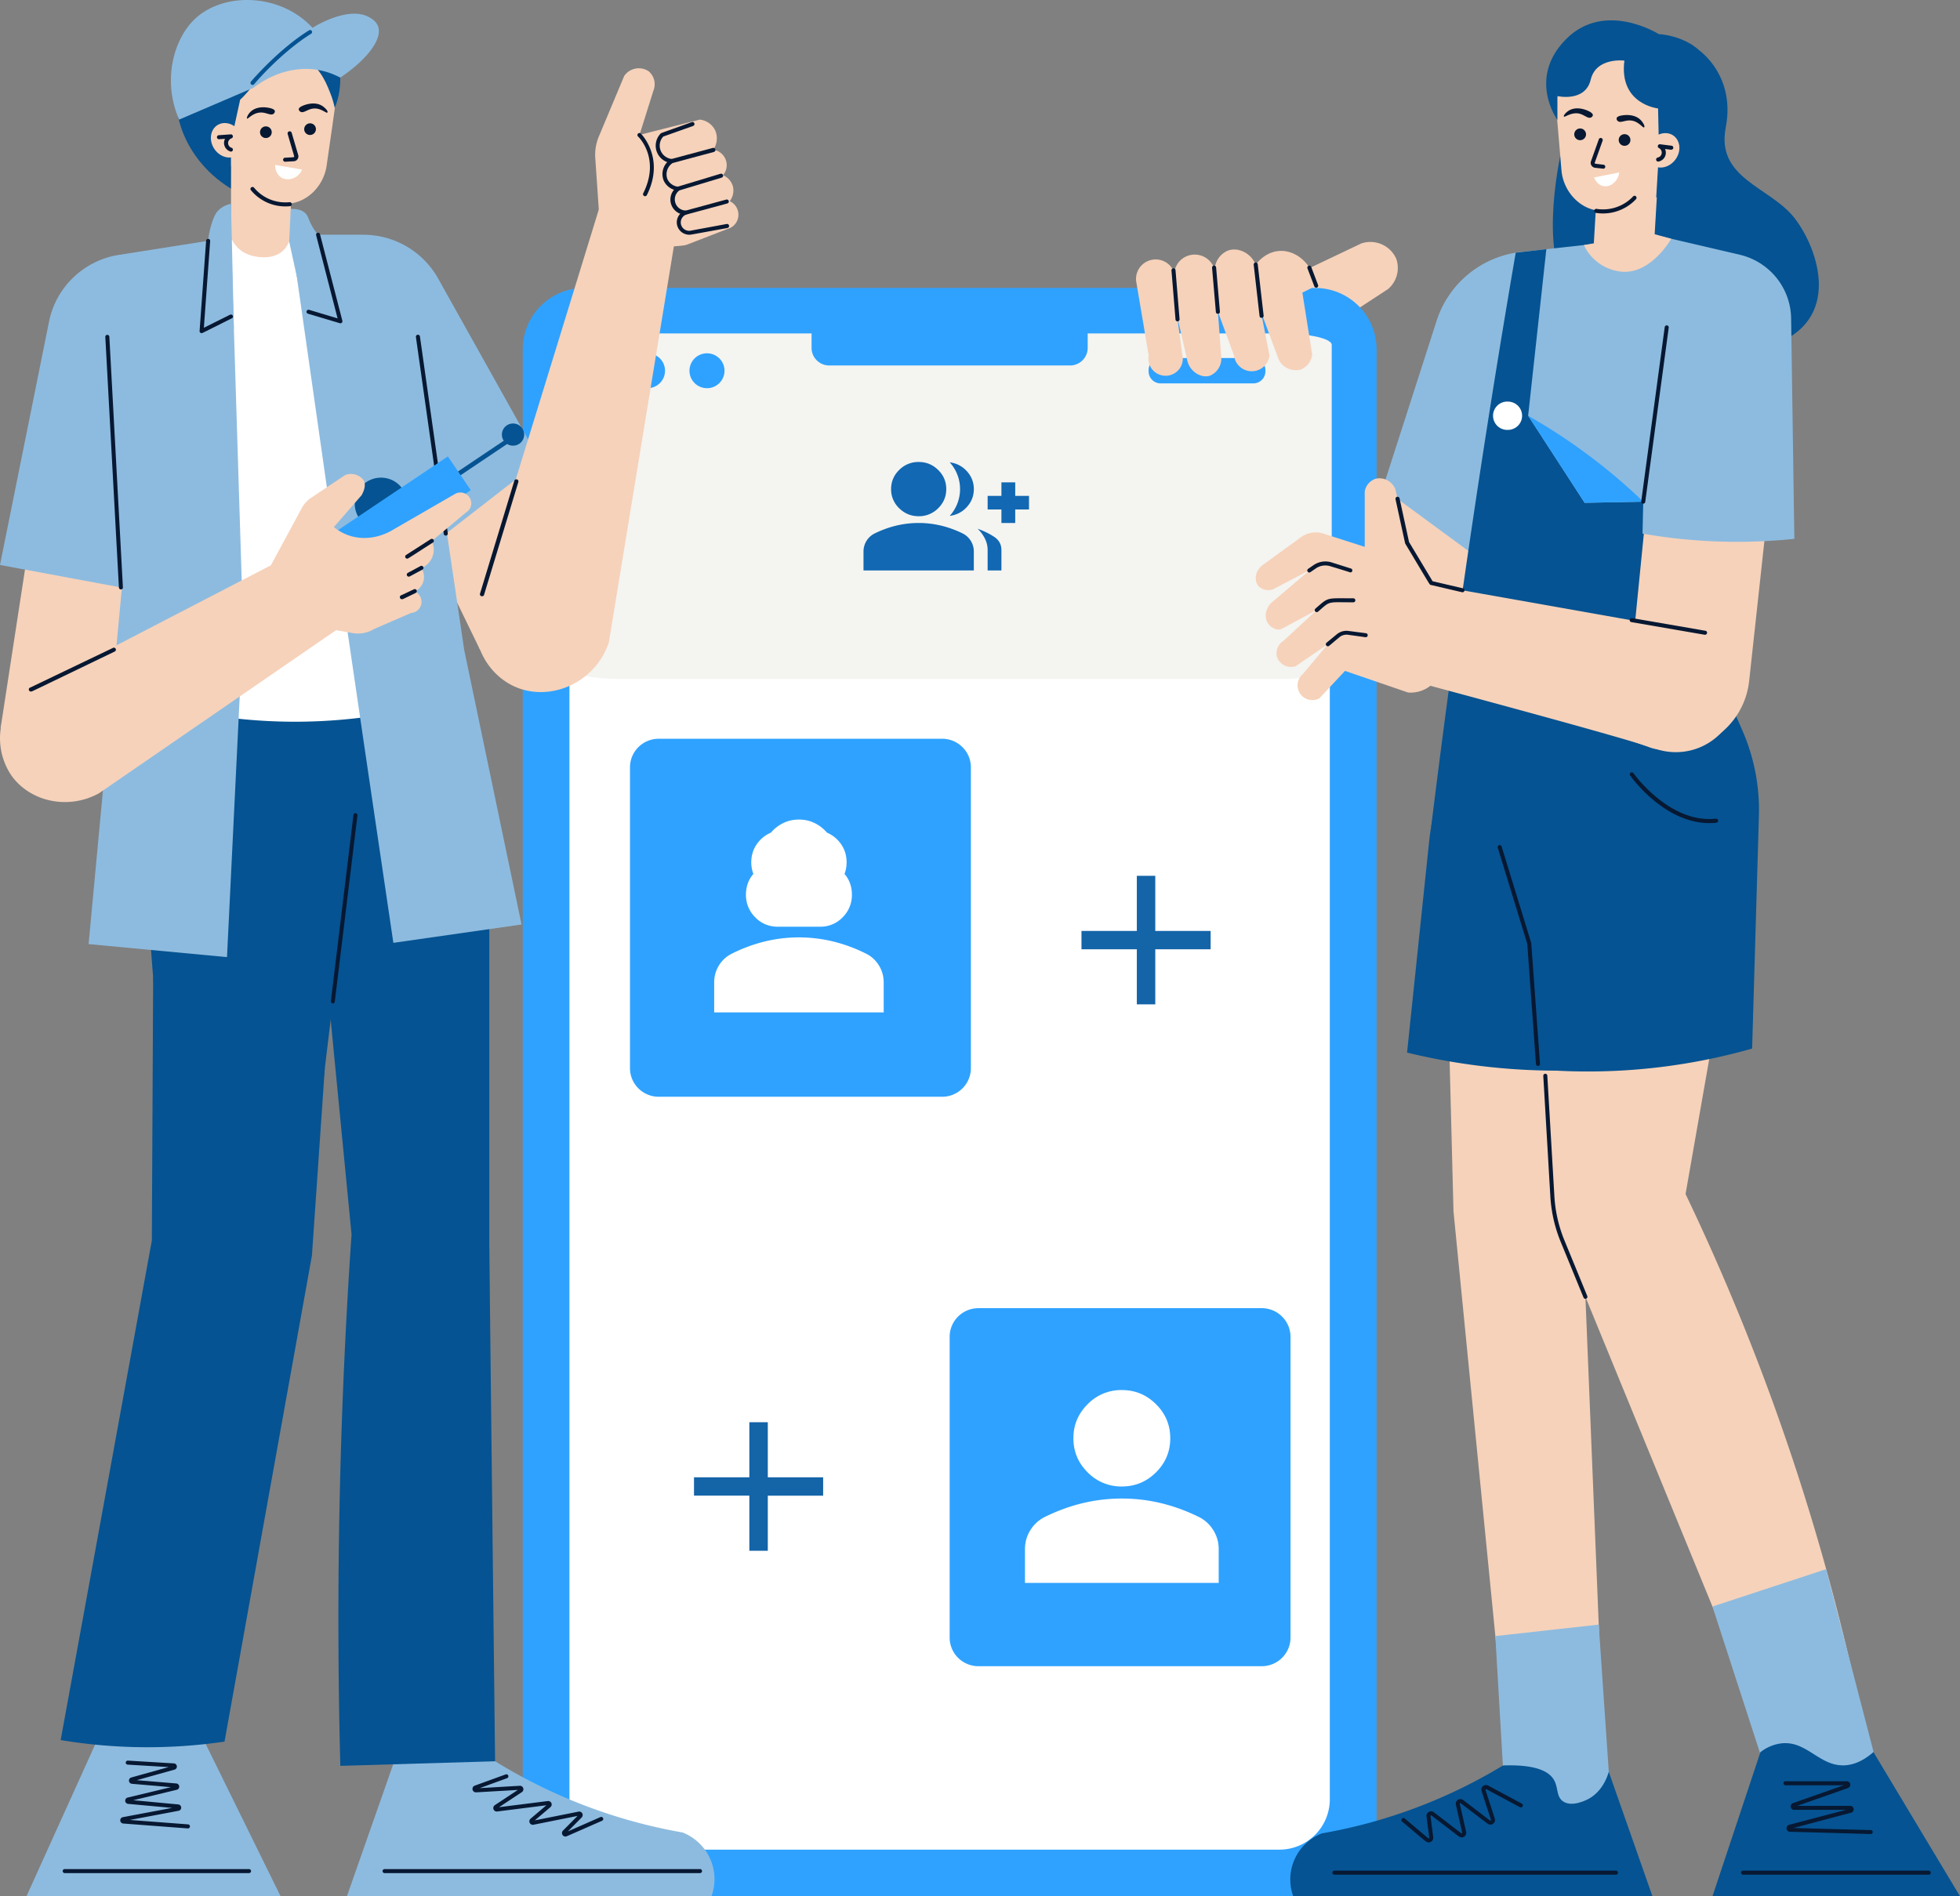 <svg width="124" height="120" fill="none" xmlns="http://www.w3.org/2000/svg"><rect width="100%" height="100%" fill="#808080" stroke="none"/><path d="M102.692 15.216l-6.026.903a6.327 6.327 0 00-3.208 1.472 6.285 6.285 0 00-1.912 2.957L86.95 35.97l-9.338.638-.556 6.377 11.98-1.134a3.76 3.76 0 001.916-.747c.557-.422.984-.99 1.233-1.64l6.639-17.348c1.288-2.3 2.578-4.6 3.868-6.9z" fill="#F6D2BA"/><path d="M113.521 13.787c-1.545-1.97-4.969-2.478-4.341-5.723.628-3.244-1.627-4.83-1.627-4.83L98.928 8.87s-1.547 5.998 0 9.049c1.547 3.05 8.602 5.469 13.135 3.943 4.532-1.525 3-6.102 1.458-8.074z" fill="#055392"/><path d="M86.124 15.405l-4.894 2.33 2.254 3.39 4.341-2.84a1.756 1.756 0 00.51-1.907 1.783 1.783 0 00-.914-.915 1.795 1.795 0 00-1.297-.058z" fill="#F6D2BA"/><path d="M83.196 18.222h-46.23a3.886 3.886 0 00-3.894 3.877v94.016a3.886 3.886 0 003.894 3.878h46.23a3.886 3.886 0 003.894-3.878V22.099a3.886 3.886 0 00-3.894-3.877z" fill="#2FA2FF"/><path d="M80.939 21.166h-41.72a3.185 3.185 0 00-3.193 3.178v89.526a3.185 3.185 0 003.192 3.178h41.72a3.185 3.185 0 003.193-3.178V24.344a3.185 3.185 0 00-3.192-3.178z" fill="#fff"/><path d="M81.049 21.1H39.193c-1.768 0-3.202.324-3.202.724V42.24c0 .4 1.434.724 3.202.724H81.05c1.768 0 3.202-.324 3.202-.724V21.824c0-.4-1.434-.724-3.202-.724z" fill="#F4F4F1"/><path d="M67.694 19.314h-15.23c-.618 0-1.12.499-1.12 1.114v1.587c0 .614.502 1.113 1.12 1.113h15.23c.618 0 1.119-.498 1.119-1.113v-1.587c0-.615-.5-1.114-1.119-1.114zm11.596 3.344h-5.858a.764.764 0 00-.766.763v.079c0 .421.343.762.766.762h5.858a.764.764 0 00.766-.762v-.08a.764.764 0 00-.766-.762zm-38.325 1.907c.612 0 1.108-.494 1.108-1.103 0-.61-.496-1.104-1.108-1.104-.612 0-1.109.494-1.109 1.104 0 .61.497 1.103 1.109 1.103zm3.763 0c.612 0 1.108-.494 1.108-1.103 0-.61-.496-1.104-1.108-1.104-.612 0-1.108.494-1.108 1.104 0 .61.496 1.103 1.108 1.103zM59.605 46.75h-17.93c-1.005 0-1.819.81-1.819 1.81v19.035c0 1 .814 1.81 1.819 1.81h17.93c1.004 0 1.818-.81 1.818-1.81V48.56c0-1-.814-1.81-1.818-1.81zm20.221 36.034H61.9c-1.006 0-1.82.812-1.82 1.813v19.03c0 1.001.814 1.813 1.82 1.813h17.925c1.005 0 1.82-.812 1.82-1.813v-19.03a1.817 1.817 0 00-1.82-1.813z" fill="#2FA2FF"/><path d="M104.57 16.752l-3.802-.22.42-7.19 3.802.22-.42 7.19z" fill="#F6D2BA"/><path d="M103.385 2.512a4.385 4.385 0 00-3.646 1.244A4.346 4.346 0 0098.5 7.391l.286 3.379c.102 1.233 1 2.288 2.106 2.522.237.043.477.064.718.06 1.675-.04 2.824-1.621 3.467-2.506.11-.15.23-.328.358-.531a4.336 4.336 0 00.284-6.753 4.377 4.377 0 00-2.327-1.05h-.008z" fill="#F6D2BA"/><path d="M101.446 10.676l-.537-.059a.314.314 0 01-.255-.414l.495-1.386a.143.143 0 01.025-.044.132.132 0 01.09-.043.127.127 0 01.125.174l-.495 1.385c-.003.008-.004.017-.003.025a.063.063 0 00.008.023.067.067 0 00.018.018.057.057 0 00.023.008l.511.061c.03.005.058.02.077.044a.127.127 0 01-.082.208zm-1.428-2.543a.374.374 0 00-.422.391.37.37 0 00.252.328.374.374 0 00.49-.305.374.374 0 00-.32-.414zm2.796.359a.373.373 0 00-.363.192.372.372 0 00.04.408.368.368 0 00.393.12.368.368 0 00-.07-.72zm1.037-.837c-.371-.453-1.022-.376-1.137-.364-.115.013-.408.049-.439.194a.211.211 0 00.013.09.21.21 0 00.051.075c.179.173.477-.076.881-.02.47.066.722.49.794.43.071-.062-.036-.25-.163-.405zm-3.46-.674c-.102-.04-.715-.287-1.192.054-.164.114-.301.292-.255.345.046.054.41-.254.878-.206.406.054.628.372.845.255a.198.198 0 00.107-.142c-.002-.15-.296-.27-.383-.306zm.574 6.491a.128.128 0 01-.107-.147.13.13 0 01.148-.107 2.61 2.61 0 002.314-.79.118.118 0 01.089-.04.118.118 0 01.089.038.12.12 0 01.028.043c.007.015.01.032.01.049a.118.118 0 01-.01.048.12.12 0 01-.028.042 2.862 2.862 0 01-2.533.864z" fill="#071832"/><path d="M93.486 43.598l.848-25.964 8.725-2.964 5.641 2.09a3.605 3.605 0 011.862 1.567c.419.722.573 1.566.436 2.389l-3.899 23.36-13.613-.478z" fill="#8DBBDF"/><path d="M95.657 39.66a5049.184 5049.184 0 01-3.587 9.978 11.875 11.875 0 00-.695 4.322c.192 7.565.386 15.128.58 22.689 1.176 11.951 2.354 23.9 3.534 35.848l6.041-.208-1.532-37.69c2.911-27.93 2.214-20.766 3.235-32.797l-7.576-2.143z" fill="#F6D2BA"/><path d="M107.199 39.25l2.903 8.306a11.17 11.17 0 01.46 5.616l-3.925 22.389a144.43 144.43 0 0111.746 36.074l-5.592.885-14.496-35.345 2.211-34.271 6.693-3.654z" fill="#F6D2BA"/><path d="M95.054 40.61l-3.738 9.044a12.741 12.741 0 00-.894 3.526l-1.404 13.43a40.348 40.348 0 009.447 1.143 37.94 37.94 0 0012.384-1.398l.429-14.728a12.567 12.567 0 00-1.044-5.398c-.814-1.864-1.63-3.736-2.449-5.616l-12.731-.003z" fill="#055392"/><path d="M102.27 15.28l-6.036.663a6.357 6.357 0 00-3.319 1.388 6.315 6.315 0 00-2.025 2.963l-3.407 10.591 6.228 4.577 3.588-9.374 4.971-10.808z" fill="#8DBBDF"/><path d="M90.545 52.313a770.426 770.426 0 015.347-36.321l1.938-.224c-.383 3.514-.767 7.027-1.152 10.541l3.575 5.51 4.341-.084 2.724 8.557c.852 1.807 1.703 3.616 2.554 5.426-1.207 2.4-2.416 4.8-3.626 7.203l-15.701-.608z" fill="#055392"/><path d="M104.239 14.815l4.581 1.2a5.577 5.577 0 013.184 2.221 5.537 5.537 0 01.955 3.753l-2.298 21.102a4.917 4.917 0 01-2.104 3.527 4.97 4.97 0 01-4.055.724l-1.787-.638 2.681-27.008a879.202 879.202 0 00-1.157-4.882z" fill="#F6D2BA"/><path d="M85.443 36.1l21.069 3.737c2.42.648 3.781 2.931 3.319 4.859a3.943 3.943 0 01-3.472 2.888 3.97 3.97 0 01-1.584-.186c-2.185-.732-9.345-2.68-19.21-5.324a1750.96 1750.96 0 00-.122-5.974z" fill="#F6D2BA"/><path d="M103.613 14.614l6.448 1.505a4.222 4.222 0 012.324 1.456c.589.73.917 1.634.931 2.571.067 4.651.135 9.302.205 13.953a34.852 34.852 0 01-9.606-.33l.309-13.386-.611-5.77z" fill="#8DBBDF"/><path d="M96.679 26.31a36.503 36.503 0 017.282 5.435l-3.707.073-3.575-5.509z" fill="#2FA2FF"/><path d="M100.207 15.506c.221.48.569.89 1.007 1.189a2.94 2.94 0 001.478.504c1.818.084 3.041-2.09 3.041-2.09l-2.521-.686-2.298.963-.707.12z" fill="#F6D2BA"/><path d="M97.302 67.456a.131.131 0 01-.128-.12l-.551-7.612-1.867-6.081a.127.127 0 01.087-.158.127.127 0 01.135.04c.01.013.019.028.023.044l1.872 6.102c0 .025-.02-.328.556 7.655a.126.126 0 01-.127.13zm3 14.736a.13.13 0 01-.12-.082l-1.443-3.521a8.959 8.959 0 01-.656-2.878l-.447-7.627a.132.132 0 01.12-.135.13.13 0 01.135.12l.447 7.627c.056.96.27 1.905.636 2.796l1.445 3.524c.007.02.01.04.008.06a.145.145 0 01-.021.058.136.136 0 01-.045.041.136.136 0 01-.059.017z" fill="#071832"/><path d="M95.397 27.204c.496 0 .899-.4.899-.895a.897.897 0 00-.9-.895.896.896 0 10.001 1.79z" fill="#fff"/><path d="M104.679 50.69a8.94 8.94 0 01-1.548-1.616.129.129 0 01.031-.178.125.125 0 01.096-.02.127.127 0 01.083.053c.023.03 2.28 3.198 5.216 2.88a.131.131 0 01.141.115.14.14 0 01-.005.05.142.142 0 01-.023.044.131.131 0 01-.087.046c-1.438.155-2.799-.47-3.904-1.373z" fill="#071832"/><path d="M104.898 6.862s-2.487-.254-2.13-3.026c0 0-1.787-.234-2.132 1.208-.344 1.442-2.106 1.037-2.106 1.037v1.505s-1.915-2.62.543-5.105c2.459-2.484 5.873-.32 5.873-.32s3.333.11 3.616 3.275c.284 3.165-3.782 7.08-3.782 7.08.215-3.699.182-2.395.118-5.654z" fill="#055392"/><path d="M105.866 8.578c-.444-.308-1.096-.14-1.458.379-.363.519-.296 1.185.145 1.492.442.308 1.098.14 1.461-.379.363-.518.296-1.174-.148-1.492z" fill="#F6D2BA"/><path d="M104.873 9.971a.322.322 0 00.256-.274.324.324 0 00-.18-.328.132.132 0 01-.059-.064.129.129 0 01-.004-.086.13.13 0 01.137-.09l.728.092a.126.126 0 01.061.226.134.134 0 01-.094.029l-.38-.049a.573.573 0 01-.009.494.574.574 0 01-.395.3.128.128 0 11-.061-.25z" fill="#071832"/><path d="M100.848 11.23l1.596-.318c-.123.915-1.218 1.261-1.596.318z" fill="#fff"/><path d="M91.444 37.686l-2.342-3.1a772.716 772.716 0 01-.814-3.589 1.077 1.077 0 00-1.262-.7 1.021 1.021 0 00-.686.812v3.496l-2.623-.84a1.575 1.575 0 00-1.404.227l-2.452 1.78c-.472.368-.526.994-.24 1.32a.885.885 0 00.91.205l2.361-1.238-2.344 1.986c-.638.493-.671 1.462.161 1.767a.512.512 0 00.416-.036l2.184-1.175-2.107 1.953a.932.932 0 00-.416 1.017.947.947 0 001.182.59c.68-.468 1.362-.934 2.043-1.398l-1.58 1.889a.932.932 0 00.368 1.624.941.941 0 00.668-.081l1.626-1.74 3.989 1.369a2.016 2.016 0 001.505-.505 2 2 0 00.665-1.435l.192-4.198z" fill="#F6D2BA"/><path d="M92.527 37.48c-.026 0 .102.028-2.01-.465-.08-.018.054.168-1.609-2.606-.015-.028.028.163-.62-2.817a.13.13 0 01.1-.154.13.13 0 01.155.1l.6 2.76 1.489 2.483 1.928.45a.127.127 0 01.05.217.128.128 0 01-.083.032zm-7.084-1.256c-.028 0 .018 0-1.277-.391a1.054 1.054 0 00-.904.127l-.37.254a.128.128 0 01-.186-.131.127.127 0 01.046-.08l.37-.254a1.322 1.322 0 011.129-.157l1.23.389a.127.127 0 01-.038.243zm-2.137 2.512a.128.128 0 01-.121-.082.127.127 0 01.037-.141c.855-.74.64-.651 2.397-.651a.128.128 0 01.128.127.127.127 0 01-.128.127c-1.693 0-1.422-.11-2.232.59a.125.125 0 01-.081.03zm.702 2.162a.128.128 0 01-.124-.162.127.127 0 01.043-.065l.648-.534a.962.962 0 01.73-.21l1.114.144a.13.13 0 01.11.143.127.127 0 01-.143.109l-1.114-.155a.71.71 0 00-.533.155c-.703.587-.667.575-.73.575zm19.953-9.026a.127.127 0 01-.128-.143l1.486-11.029a.129.129 0 01.191-.094.126.126 0 01.062.127l-1.486 11.03a.126.126 0 01-.125.109zm3.899 8.296c-.028 0 .276.05-4.65-.799a.13.13 0 01-.084-.052.136.136 0 01-.022-.096.13.13 0 01.15-.106l4.627.798a.13.13 0 01.087.045.126.126 0 01.03.093.128.128 0 01-.138.117z" fill="#071832"/><path d="M83.273 18.08c-.317-2.014-2.467-3.052-3.83-1.34-.335-.778-1.172-1.12-1.788-.87a1.38 1.38 0 00-.81 1.192 1.309 1.309 0 00-2.16-.592 1.298 1.298 0 00-.393.786 1.248 1.248 0 00-2.191-.32c-.178.25-.257.555-.222.859l.794 4.703a1.078 1.078 0 00.62 1.184 1.091 1.091 0 001.51-.741 1.08 1.08 0 00.002-.476l-.337-2.471.623 2.718c.136.803.894 1.238 1.45 1.065a1.176 1.176 0 00.726-1.134c-.073-.973-.146-1.947-.217-2.921l1.021 2.776a1.129 1.129 0 002.242 0c-.178-.925-.359-1.85-.541-2.776l1.06 2.852c.086.291.28.539.544.692.263.153.576.2.873.132a1.15 1.15 0 00.766-.963l-.62-3.918.878-.438z" fill="#F6D2BA"/><path d="M74.497 20.337a.128.128 0 01-.128-.117l-.255-3.104a.128.128 0 01.117-.138.13.13 0 01.138.115l.256 3.104a.129.129 0 01-.076.128.132.132 0 01-.052.012zm2.553-.478a.128.128 0 01-.128-.117l-.24-2.797a.128.128 0 01.118-.137.128.128 0 01.138.117l.24 2.797a.123.123 0 01-.033.097.125.125 0 01-.095.04zm2.764.257a.13.13 0 01-.128-.115l-.37-3.246a.129.129 0 01.064-.127.128.128 0 01.143.01.127.127 0 01.048.086l.373 3.25a.127.127 0 01-.13.142zm3.459-1.91a.13.13 0 01-.12-.081l-.434-1.137a.127.127 0 11.237-.091l.437 1.152a.127.127 0 01-.12.157z" fill="#071832"/><path d="M14.616 8.955H18.4v7.16h-3.784v-7.16z" fill="#F6D2BA"/><path d="M21.207 6.048a4.309 4.309 0 00-.657-2.008 4.333 4.333 0 00-1.533-1.458 4.355 4.355 0 00-5.71 1.298 4.31 4.31 0 00.786 5.779c.112.208.222.391.322.546.863 1.343 1.915 2.708 3.544 2.693 1.404.048 2.515-1.101 2.704-2.408.577-4.04.582-3.882.544-4.442z" fill="#F6D2BA"/><path d="M18.038 10.236a.128.128 0 01-.128-.128.127.127 0 01.128-.127c.557-.033.541-.023.564-.053.023-.03.046.086-.403-1.452a.132.132 0 01.092-.163.133.133 0 01.163.092l.412 1.403a.31.31 0 01-.281.397l-.547.03zm1.552-2.431a.372.372 0 00-.325.252.367.367 0 00.306.482.372.372 0 00.415-.393.37.37 0 00-.396-.341zm-2.793.193a.372.372 0 00-.327.25.367.367 0 00.304.484.372.372 0 00.369-.184.367.367 0 00-.08-.46.372.372 0 00-.266-.09zm.168-1.182c-.108-.018-.754-.132-1.15.295-.132.145-.23.348-.183.392.046.043.342-.341.812-.38.403-.032.687.23.873.07a.215.215 0 00.074-.16c-.023-.146-.334-.202-.426-.217zm3.503-.056c-.454-.363-1.075-.155-1.18-.119-.104.036-.385.132-.388.277a.206.206 0 00.1.148c.207.132.447-.17.85-.199.47-.033.802.328.86.255.06-.074-.086-.237-.242-.361zm-4.593 5.279a.126.126 0 01-.029-.093.125.125 0 01.047-.085.124.124 0 01.093-.03.126.126 0 01.086.045 2.572 2.572 0 002.247.918.129.129 0 01.14.114.127.127 0 01-.115.14 2.835 2.835 0 01-2.469-1.01z" fill="#071832"/><path d="M25.138 38.897l4.42 7.881a10.931 10.931 0 011.397 5.34v59.629h-5.817a96.03 96.03 0 01-1.254-32.87L18.857 51.28l-.363-9.639 6.644-2.745z" fill="#055392"/><path d="M13.04 41.729L9.74 51.1a10.21 10.21 0 00-.56 4.18c.603 7.805 1.208 15.611 1.814 23.418a132.122 132.122 0 00-4.597 32.419l5.493.63 7.344-33.275 3.937-32.543-1.969-6.293-8.16 2.093z" fill="#055392"/><path d="M25.38 110.211L21.947 120h23.065a3.167 3.167 0 00-.092-2.389 3.188 3.188 0 00-1.738-1.649 33.569 33.569 0 01-12.808-5.115l-4.992-.636z" fill="#8DBBDF"/><path d="M101.159 110.356l3.384 9.644H81.817a3.12 3.12 0 01.092-2.354 3.14 3.14 0 011.713-1.625 33.062 33.062 0 0012.63-5.037l4.907-.628z" fill="#055392"/><path d="M6.453 109.441l-4.775 10.551h16.071l-5.444-11.067-5.852.516z" fill="#8DBBDF"/><path d="M15.611 14.855l-7.573 1.744a5.452 5.452 0 00-2.765 1.596 5.413 5.413 0 00-1.39 2.866L.039 46.074l7.61-1.839 3.447-22.223 4.516-7.157zm.843 0l7.517.508a3.175 3.175 0 012.595 1.668l11.051 21.13-7.244 2.965-10.388-21.39-3.53-4.881z" fill="#F6D2BA"/><path d="M15.612 14.855L7.54 16.126a5.371 5.371 0 00-2.886 1.418 5.333 5.333 0 00-1.552 2.808L0 35.752l8.894 1.654L10.77 25.86l4.842-11.004z" fill="#8DBBDF"/><path d="M15.611 14.855h7.37c.967 0 1.916.257 2.75.745a5.414 5.414 0 011.991 2.031l6.44 11.517-6.986 5.426c-7.032-12.417-4.387-7.881-11.565-19.719z" fill="#8DBBDF"/><path d="M38.39 11.611l-8.196 26.645c-.58 2.227.583 4.487 2.526 5.26 2.214.877 4.971-.36 5.799-2.873 1.47-8.944 2.94-17.89 4.407-26.838l-4.535-2.194z" fill="#F6D2BA"/><path d="M15.611 14.855L5.938 17.87a319.075 319.075 0 004.294 26.742 34.051 34.051 0 0017.969-.303l-3.342-27.992-9.247-1.462z" fill="#fff"/><path d="M14.616 15.01s.35 1.236 2.02 1.272c1.67.035 1.764-1.44 1.764-1.44l-1.787-.915-1.997 1.083z" fill="#F6D2BA"/><path d="M14.616 15.01l.766 24.631-1.021 20.927-8.756-.824c.732-7.85 1.466-15.703 2.201-23.558L5.523 17.687l9.093-2.677zm3.784-.155c4.392 30.781 2.99 21.102 6.486 44.81l8.11-1.162-3.629-17.377-3.669-24.83-7.298-1.441z" fill="#8DBBDF"/><path d="M9.69 61.824l-.084 16.678a72438.54 72438.54 0 01-5.768 31.613c3.43.57 6.927.602 10.367.097l5.53-30.764.815-11.858-10.86-5.766zm10.909-.61a60360.6 60360.6 0 001.642 16.902 356.18 356.18 0 00-.71 33.631l9.79-.29-.366-32.522L20.6 61.214z" fill="#055392"/><path d="M21.061 63.5a.13.13 0 01-.096-.043.126.126 0 01-.032-.1l1.428-11.784a.127.127 0 11.253.03L21.18 63.388a.13.13 0 01-.12.112z" fill="#071832"/><path d="M14.615 12.9a1.534 1.534 0 00-.84.453c-.334.376-.554 1.342-.61 1.884l1.632 5.609-.182-7.946zm3.778.318l-.097 2.074 1.315 6.036.51-6.46c-.571-.735-.566-1.086-.735-1.297-.232-.313-.664-.353-.993-.353z" fill="#8DBBDF"/><path d="M14.616 8.955l.577-2.645s1.502-1.306 1.443-2.796c.276-.082 1.657-.453 2.809.305.909.595 1.276 1.62 1.503 2.214.096.26.173.527.23.799.55-1.335.478-3.145-.395-4.228-.874-1.083-2.554-1.475-4.19-1.017-.235 0-3.4 0-4.796 2.214-1.433 2.265-.51 6.087 2.809 8.136l.01-2.982z" fill="#055392"/><path d="M15.19 8.37c-.33-.534-.968-.738-1.425-.458-.457.28-.561.94-.232 1.472.33.531.968.74 1.427.46.46-.28.56-.948.23-1.474z" fill="#F6D2BA"/><path d="M14.606 9.595a.57.57 0 01-.432-.565.564.564 0 01.064-.246l-.375.025a.129.129 0 01-.124-.07.127.127 0 01.106-.184l.728-.05a.132.132 0 01.157.097.13.13 0 01-.098.157.317.317 0 00-.201.314.314.314 0 00.241.286.128.128 0 01.058.143.127.127 0 01-.124.093z" fill="#071832"/><path d="M11.333 7.569l4.703-2.016c1.596-1.21 3.644-1.628 5.492-.641 1.757-1.19 2.702-2.49 2.38-3.28a1.069 1.069 0 00-.429-.468c-1.315-.895-3.575.509-3.707.598-2-2.171-5.536-2.288-7.387-.613-1.361 1.233-2.155 3.89-1.052 6.42z" fill="#8DBBDF"/><path d="M15.972 5.374a.13.13 0 01-.097-.21c.018-.018 1.705-2.014 3.674-3.245a.125.125 0 01.176.041.128.128 0 01-.004.141.128.128 0 01-.037.034c-1.935 1.208-3.598 3.173-3.61 3.201a.136.136 0 01-.102.038z" fill="#055392"/><path d="M28.2 33.895a.128.128 0 01-.125-.109l-1.762-12.458a.128.128 0 01.11-.145.129.129 0 01.145.11L28.33 33.75a.127.127 0 01-.13.145zM7.648 37.3a.126.126 0 01-.125-.12l-.86-15.857a.127.127 0 01.12-.134.133.133 0 01.135.122l.858 15.857a.124.124 0 01-.128.132zm5.107-16.218a.128.128 0 01-.128-.135l.414-5.72a.128.128 0 01.255.018l-.398 5.496 1.655-.824a.128.128 0 01.179.153.125.125 0 01-.065.073c-1.984.992-1.864.939-1.912.939zm8.783-.623c-.03 0 .102.035-2.055-.608a.128.128 0 01-.087-.157.13.13 0 01.158-.087l1.803.54L20 14.885a.125.125 0 01.09-.153.128.128 0 01.155.09L21.66 20.3a.125.125 0 01-.023.109.125.125 0 01-.1.049z" fill="#071832"/><path d="M17.412 10.439l1.695.29a.963.963 0 01-1.246.549.91.91 0 01-.45-.839z" fill="#fff"/><path d="M24.102 33.53c.917 0 1.66-.74 1.66-1.653 0-.912-.743-1.652-1.66-1.652-.916 0-1.66.74-1.66 1.652 0 .913.744 1.653 1.66 1.653zm3.818-2.987l4.286-2.878.163.24-4.286 2.878-.163-.24z" fill="#055392"/><path d="M32.457 28.203c.39 0 .705-.314.705-.701a.703.703 0 00-.705-.702.703.703 0 00-.705.701c0 .388.316.702.705.702z" fill="#055392"/><path d="M20.903 33.872l7.432-4.99 1.45 2.139-7.433 4.99-1.449-2.14z" fill="#2FA2FF"/><path d="M19.858 34.363L.814 44.236a4.204 4.204 0 00-.086 4.848c1.18 1.647 3.574 2.189 5.53 1.119l16.626-11.441-3.026-4.399z" fill="#F6D2BA"/><path d="M17.136 35.777l1.956-3.62a1.83 1.83 0 01.597-.659l2.145-1.434a1.002 1.002 0 011.167.323c.22.374-.095.9-.133.961l-1.746 2.006c1.062.867 2.436.875 3.595.255l4.05-2.34a.686.686 0 011.029.74.68.68 0 01-.314.422c-.72.602-1.441 1.204-2.163 1.805a1.267 1.267 0 01-.656 1.712 1.032 1.032 0 01-.422 1.484.71.71 0 01.416.773.709.709 0 01-.656.585l-2.339 1.017a1.937 1.937 0 01-1.353.254l-2.43-.42-2.743-3.864z" fill="#F6D2BA"/><path d="M25.762 35.352a.128.128 0 01-.122-.09.127.127 0 01.053-.144l1.558-1.001a.13.13 0 01.176.038.122.122 0 01.018.096.124.124 0 01-.056.08c-1.706 1.095-1.573 1.021-1.627 1.021zm.102 1.139a.127.127 0 01-.062-.239l.8-.43a.129.129 0 01.174.051.127.127 0 01-.051.173c-.869.466-.815.445-.861.445zm-.411 1.426a.13.13 0 01-.136-.198.13.13 0 01.083-.056l.786-.371a.132.132 0 01.099-.005.127.127 0 01.077.164.13.13 0 01-.066.072c-.868.42-.802.394-.843.394zM1.981 43.758a.13.13 0 01-.138-.197.13.13 0 01.082-.057l5.224-2.505a.127.127 0 01.098-.006.13.13 0 01.073.065.128.128 0 01-.058.17c-5.587 2.692-5.232 2.53-5.28 2.53z" fill="#071832"/><path d="M37.936 14.031L37.66 10a3.008 3.008 0 01.227-1.365l1.604-3.829a1.116 1.116 0 011.154-.46c.143.03.28.088.401.17a1.077 1.077 0 01.291 1.226l-.88 2.796 3.816-.968a1.219 1.219 0 01.986.709 1.282 1.282 0 01-.13 1.195.995.995 0 01.781.627.985.985 0 01-.166.985 1.107 1.107 0 01.616.679 1.107 1.107 0 01-.194.966.943.943 0 01.55.82.938.938 0 01-.486.858l-2.682 1.04c-.314.12-.194.086-3.574.33l-2.038-1.747z" fill="#F6D2BA"/><path d="M43.615 14.853a.788.788 0 01-.782-.626.78.78 0 01.473-.881l2.643-.717a.13.13 0 01.134.046c.01.014.017.029.021.045a.125.125 0 01-.089.155l-2.62.71a.533.533 0 00-.297.664.532.532 0 00.647.337l2.23-.412a.13.13 0 01.131.058.129.129 0 01-.086.197c-2.477.45-2.308.424-2.405.424z" fill="#071832"/><path d="M43.358 13.59a.966.966 0 01-.907-.693.954.954 0 01.396-1.067c.028-.018-.13.033 2.737-.834a.128.128 0 01.159.084.13.13 0 01-.085.16l-2.68.811a.705.705 0 00.382 1.271.135.135 0 01.133.135.133.133 0 01-.135.132z" fill="#071832"/><path d="M42.926 12.061a1.086 1.086 0 01-.937-.635 1.097 1.097 0 01.434-1.338c.026-.018-.145.03 2.673-.727a.133.133 0 01.161.094.13.13 0 01-.048.138.133.133 0 01-.046.022l-2.615.705a.86.86 0 00-.324 1.017.837.837 0 00.712.48.128.128 0 01.087.126.126.126 0 01-.097.118z" fill="#071832"/><path d="M42.482 10.32a1.113 1.113 0 01-.932-.723 1.102 1.102 0 01.248-1.149c.03-.03-.136.036 1.971-.72a.128.128 0 01.16.078.126.126 0 01-.073.162l-1.895.673a.848.848 0 00.547 1.419.131.131 0 01.117.142.13.13 0 01-.143.117zm-1.673 2.097a.13.13 0 01-.128-.123.128.128 0 01.013-.062c1.088-2.174-.256-3.537-.327-3.593a.127.127 0 01.088-.22c.034 0 .066.013.09.037.016.015 1.551 1.543.379 3.89a.128.128 0 01-.115.071zM30.49 37.732a.13.13 0 01-.103-.052.126.126 0 01-.019-.113l2.17-7.14a.133.133 0 01.245-.026.13.13 0 01.011.1l-2.17 7.14a.124.124 0 01-.133.09zm-14.735 80.801H4.093a.127.127 0 110-.254h11.662a.127.127 0 110 .254zm28.531 0H24.33a.127.127 0 01-.128-.127c0-.034.014-.066.038-.089a.126.126 0 01.09-.038h19.957a.127.127 0 110 .254zm-8.515-2.314a.219.219 0 01-.213-.261.22.22 0 01.057-.112l.922-.931-2.783.557a.22.22 0 01-.26-.26.223.223 0 01.074-.122l1-.849-3.115.394a.22.22 0 01-.148-.401l1.458-.964-2.637.153a.224.224 0 01-.148-.045.217.217 0 01.06-.38l1.96-.712a.128.128 0 01.095.007.126.126 0 01.06.166.128.128 0 01-.069.066l-1.731.631 2.528-.148a.215.215 0 01.136.038.216.216 0 01.084.253.216.216 0 01-.087.111l-1.443.953 3.084-.389a.227.227 0 01.136.027.218.218 0 01.033.357l-.986.837 2.763-.552a.217.217 0 01.26.246.223.223 0 01-.06.123l-.874.882 2.066-.908a.128.128 0 01.094.002c.03.012.054.035.067.065a.128.128 0 01-.057.165c-2.446 1.073-2.26 1.001-2.326 1.001zm-23.892-.513l-4.086-.31a.203.203 0 01-.143-.326.204.204 0 01.12-.076l3.12-.587-2.785-.254a.202.202 0 01-.126-.061.203.203 0 01.095-.338l2.742-.659-2.469-.213a.205.205 0 01-.188-.184.205.205 0 01.15-.216l2.362-.658-2.597-.155a.132.132 0 01-.087-.043.131.131 0 01-.033-.092.138.138 0 01.045-.086.131.131 0 01.09-.033l2.904.175a.203.203 0 01.196.18.201.201 0 01-.155.217l-2.38.666 2.502.208a.202.202 0 01.125.061.2.2 0 01.02.26.208.208 0 01-.114.078l-2.753.661 2.847.267a.206.206 0 01.182.194.202.202 0 01-.164.208l-3.085.58 3.685.279a.133.133 0 01.088.045.131.131 0 01.03.094.13.13 0 01-.045.088.124.124 0 01-.043.024.107.107 0 01-.05.006z" fill="#071832"/><path d="M108.34 120H124l-6.274-10.454-6.11.605c-1.093 3.28-2.185 6.563-3.276 9.849z" fill="#055392"/><path d="M101.78 112.118l-.636-9.31-6.541.725.477 8.189c2.193-.079 2.957.427 3.238.925.28.499.13 1.05.577 1.35.51.351 1.323-.025 1.486-.101 1.001-.471 1.328-1.523 1.399-1.778zm6.56-10.454l7.19-2.365 3.003 11.568c-.781.684-1.43.834-1.874.847-1.547.043-2.339-1.525-3.894-1.398a2.672 2.672 0 00-1.425.592c-1.001-3.081-2.001-6.163-3-9.244z" fill="#8DBBDF"/><path d="M118.383 116.057c-.511 0 1.831.051-5.15-.14a.224.224 0 01-.052-.437l3.611-.949h-3.279a.22.22 0 01-.074-.429l3.21-1.127h-3.692a.127.127 0 01-.09-.038.127.127 0 01-.038-.089c0-.033.014-.066.037-.09a.133.133 0 01.091-.037h3.881c.052 0 .103.019.143.052.04.034.067.081.076.132a.224.224 0 01-.145.246l-3.207 1.126h3.337a.223.223 0 01.23.193.219.219 0 01-.174.244l-3.631.964 4.921.135a.128.128 0 01.089.124.12.12 0 01-.027.075.124.124 0 01-.067.045zm3.638 2.575h-11.746a.123.123 0 01-.089-.038.128.128 0 01-.039-.089.127.127 0 01.128-.127h11.746a.127.127 0 01.128.127.127.127 0 01-.128.127zm-19.789 0h-17.81a.126.126 0 01-.09-.038.127.127 0 01-.038-.089.127.127 0 01.128-.127h17.81a.127.127 0 01.128.127.127.127 0 01-.128.127zm-11.853-2.044c-.146 0-.077.023-1.675-1.317a.127.127 0 01.073-.223.126.126 0 01.093.03c1.593 1.337 1.494 1.271 1.532 1.251.038-.02.03.061-.153-1.391a.29.29 0 01.467-.254c1.856 1.424 1.741 1.35 1.772 1.33.03-.021.046.089-.38-1.808a.289.289 0 01.126-.31.293.293 0 01.336.015c1.81 1.381 1.708 1.32 1.741 1.294.033-.025.061.107-.577-1.864a.286.286 0 01-.004-.17.295.295 0 01.094-.144c.045-.037.1-.06.158-.066a.298.298 0 01.168.035l2.13 1.141a.143.143 0 01.038.031.127.127 0 01-.063.202.141.141 0 01-.05.006.135.135 0 01-.048-.015l-2.13-1.142a.038.038 0 00-.02-.004.044.044 0 00-.02.008.036.036 0 00-.01.04l.592 1.823a.29.29 0 01-.11.325.297.297 0 01-.172.055.297.297 0 01-.172-.058l-1.701-1.294a.039.039 0 00-.02-.006.038.038 0 00-.035.023.039.039 0 00-.004.022l.399 1.767a.288.288 0 01-.298.352.297.297 0 01-.165-.06l-1.73-1.327a.036.036 0 00-.021-.006.047.047 0 00-.02.005.038.038 0 00-.015.016.036.036 0 00-.004.02l.174 1.353a.289.289 0 01-.078.223.285.285 0 01-.218.092z" fill="#071832"/><path d="M49.204 58.643a1.928 1.928 0 01-1.424-.594 1.973 1.973 0 01-.587-1.44c0-.249.04-.483.118-.704.078-.22.195-.42.352-.602a1.863 1.863 0 01-.1-.355 2.108 2.108 0 01-.034-.373c0-.43.114-.811.343-1.144.23-.334.528-.58.897-.738.223-.26.486-.463.787-.61.302-.147.631-.22.989-.22.357 0 .687.073.988.22.302.147.565.35.788.61.369.159.668.404.897.738.229.333.343.714.343 1.144 0 .124-.011.248-.033.373a1.863 1.863 0 01-.101.355c.156.181.274.382.352.602.078.22.117.455.117.704a1.97 1.97 0 01-.586 1.44 1.928 1.928 0 01-1.425.594h-2.68zm-4.021 5.423v-1.898c0-.384.097-.737.293-1.06.195-.321.455-.567.78-.736a9.877 9.877 0 012.11-.789 9.125 9.125 0 014.357 0 9.876 9.876 0 012.112.788c.324.17.583.416.779.738.195.322.293.675.293 1.06v1.897H45.183zm25.79 30.001a2.957 2.957 0 01-2.164-.896c-.6-.598-.9-1.316-.9-2.155 0-.839.3-1.557.9-2.154a2.957 2.957 0 012.164-.897c.843 0 1.564.3 2.164.897.6.597.9 1.315.9 2.154 0 .84-.3 1.557-.9 2.155-.6.597-1.321.896-2.164.896zm-6.128 6.102v-2.136c0-.432.111-.83.335-1.191a2.23 2.23 0 01.89-.83c.792-.394 1.596-.69 2.413-.887a10.584 10.584 0 012.49-.295c.843 0 1.672.098 2.49.295.817.198 1.621.493 2.413.887.37.19.667.467.89.83.224.362.335.76.335 1.191v2.136H64.845z" fill="#fff"/><path d="M71.92 60.071h-3.5V58.91h3.502v-3.487h1.167v3.487h3.502v1.162h-3.502v3.487h-1.167v-3.487zM47.408 94.648h-3.502v-1.162h3.502V90h1.167v3.487h3.502v1.162h-3.502v3.487h-1.167v-3.487z" fill="#1464A8"/><path d="M60.084 32.646a2.52 2.52 0 00.654-1.695 2.52 2.52 0 00-.654-1.694c.436.057.8.246 1.09.568.29.322.436.698.436 1.127 0 .428-.145.804-.436 1.126-.29.322-.654.511-1.09.568zm2.399 3.454v-1.287a1.62 1.62 0 00-.175-.735 2.195 2.195 0 00-.458-.617c.37.13.715.295 1.03.5.317.203.475.487.475.852V36.1h-.872zm.872-3.003v-.858h-.872v-.858h.872v-.858h.873v.858h.872v.858h-.872v.858h-.873zm-5.234-.43c-.48 0-.891-.167-1.233-.504a1.64 1.64 0 01-.512-1.211c0-.472.17-.877.512-1.213a1.694 1.694 0 011.233-.504c.48 0 .89.168 1.232.505.342.336.512.74.512 1.212 0 .471-.17.875-.512 1.211a1.694 1.694 0 01-1.232.505zM54.63 36.1v-1.201a1.268 1.268 0 01.698-1.137c.45-.222.909-.388 1.374-.5a6.099 6.099 0 012.835 0c.466.112.924.278 1.374.5.211.107.38.263.507.466.128.204.191.428.191.67V36.1h-6.98z" fill="#1268B2"/></svg>
